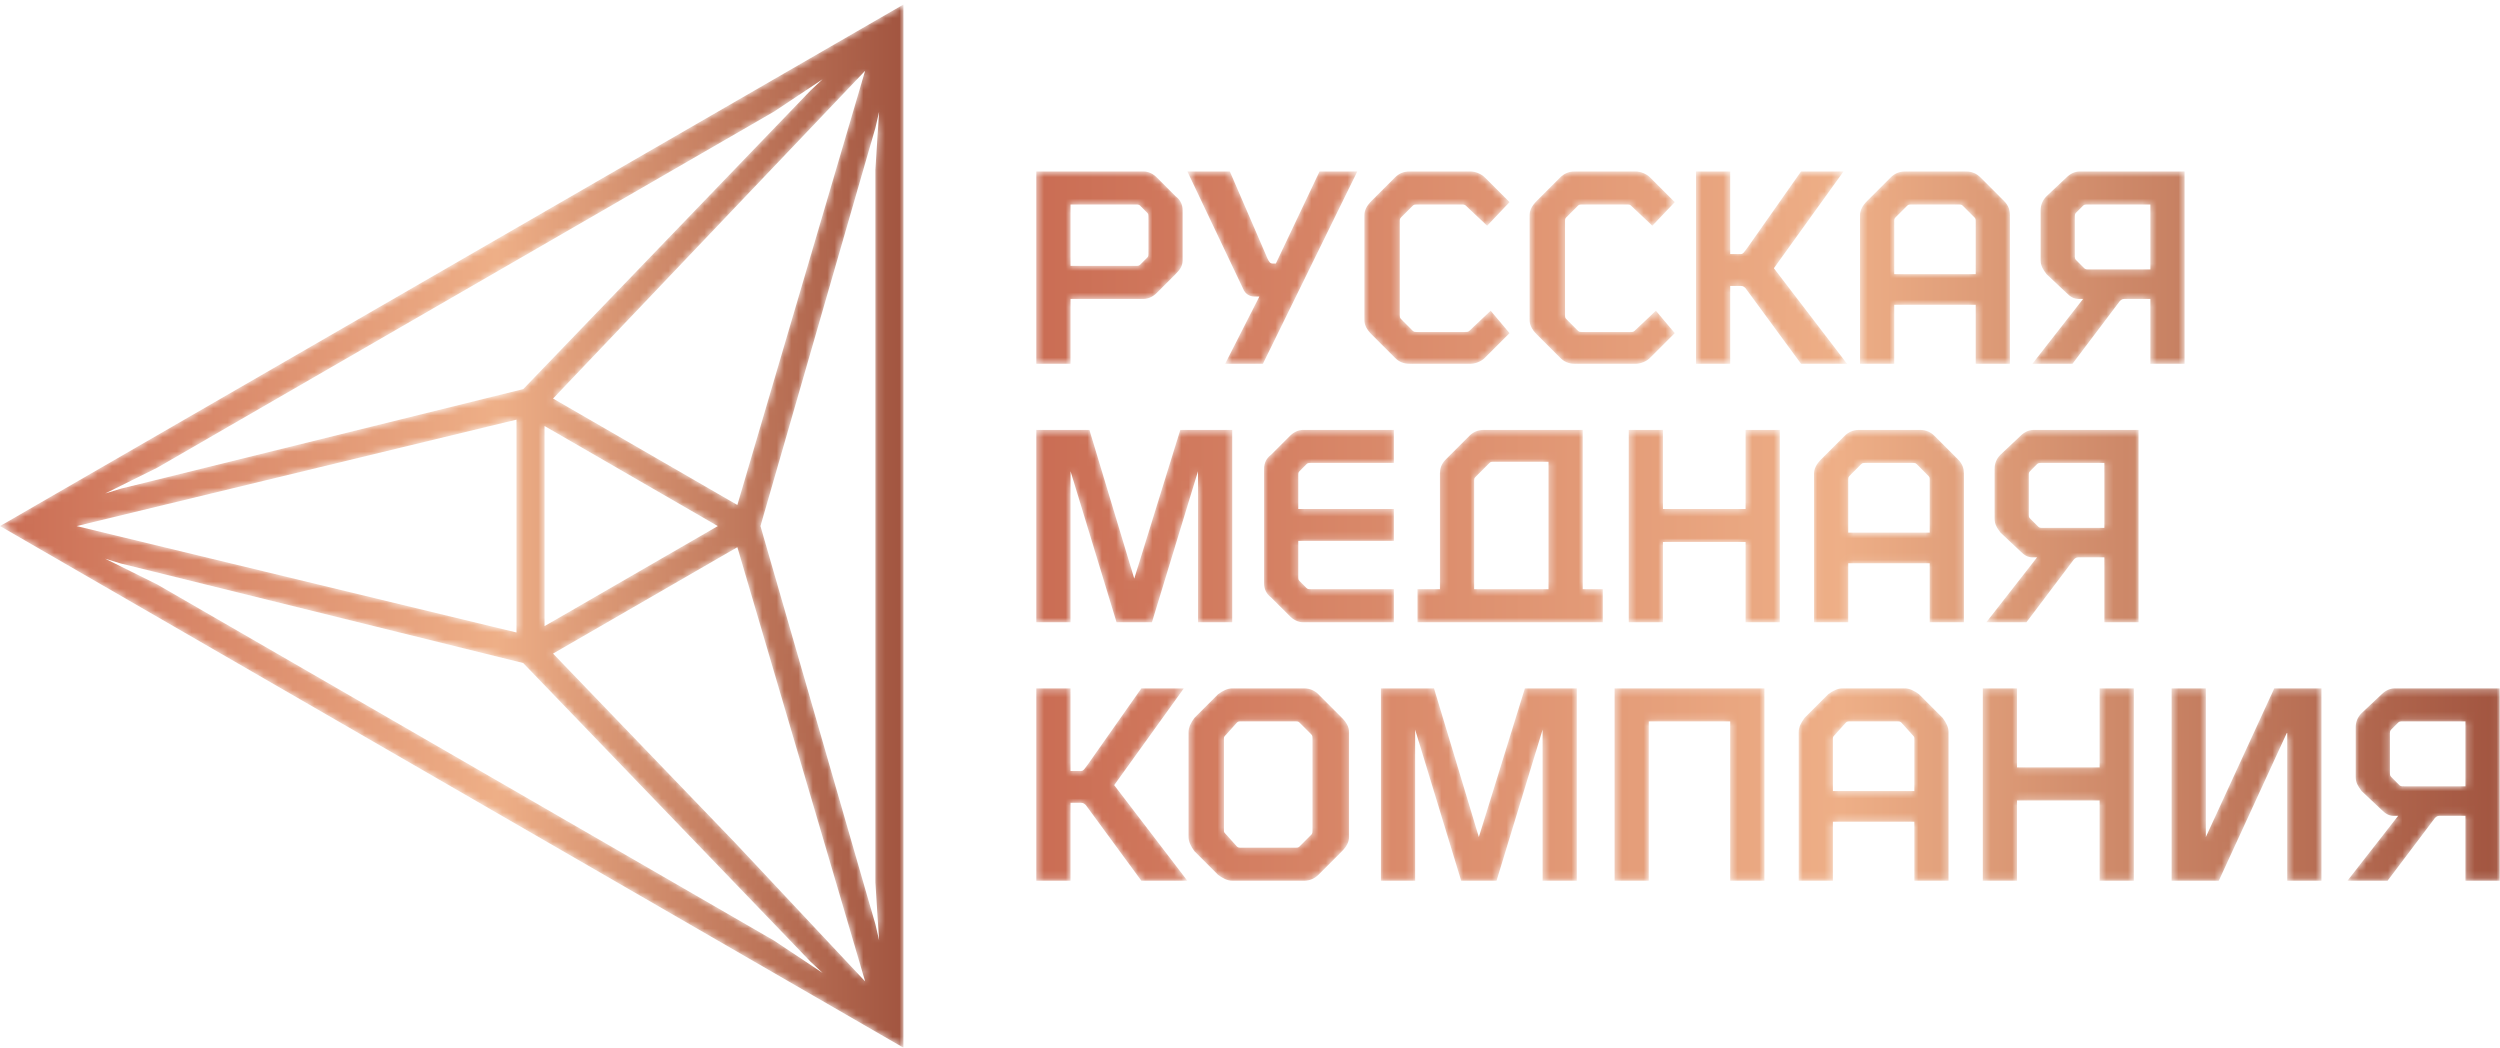 <svg width="346" height="145" viewBox="0 0 346 145" fill="none" xmlns="http://www.w3.org/2000/svg">
    <mask id="mask0_13647_9200" style="mask-type:luminance" maskUnits="userSpaceOnUse" x="0" y="0" width="126" height="146">
        <path d="M121.667 130.147L121.152 127.907L119.821 123.306L105.249 72.809L119.821 22.31L121.152 17.711L121.667 15.468L121.152 23.495V122.121L121.667 130.147ZM101.829 116.738L76.544 90.458L102.049 75.733L119.737 135.83L101.829 116.738ZM107.162 130.199L46.449 95.141L21.756 80.886L14.547 77.321L16.746 77.996L21.395 79.145L72.41 91.767L72.412 91.769L108.855 129.641L112.173 133.09L113.856 134.661L107.162 130.199ZM71.481 58.081V87.534L10.605 72.809L71.481 58.081ZM21.76 64.734L82.474 29.678L107.166 15.423L113.857 10.96L112.177 12.529L108.855 15.98L72.415 53.851L21.398 66.477L16.748 67.629L14.55 68.302L21.76 64.734ZM99.341 72.809L75.366 86.652V58.964L99.341 72.809ZM76.544 55.158L119.732 9.801L102.049 69.886L76.544 55.158ZM0 72.807L121.885 143.184L125.037 145V0.624L0 72.807Z" fill="white"/>
    </mask>
    <g mask="url(#mask0_13647_9200)">
        <path fill-rule="evenodd" clip-rule="evenodd" d="M121.667 130.147L121.152 127.907L119.821 123.306L105.249 72.809L119.821 22.31L121.152 17.711L121.667 15.468L121.152 23.495V122.121L121.667 130.147ZM101.829 116.738L76.544 90.458L102.049 75.733L119.737 135.83L101.829 116.738ZM107.162 130.199L46.449 95.141L21.756 80.886L14.547 77.321L16.746 77.996L21.395 79.145L72.41 91.767L72.412 91.769L108.855 129.641L112.173 133.09L113.856 134.661L107.162 130.199ZM71.481 58.081V87.534L10.605 72.809L71.481 58.081ZM21.76 64.734L82.474 29.678L107.166 15.423L113.857 10.96L112.177 12.529L108.855 15.98L72.415 53.851L21.398 66.477L16.748 67.629L14.55 68.302L21.76 64.734ZM99.341 72.809L75.366 86.652V58.964L99.341 72.809ZM76.544 55.158L119.732 9.801L102.049 69.886L76.544 55.158ZM0 72.807L121.885 143.184L125.037 145V0.624L0 72.807Z" fill="url(#paint0_linear_13647_9200)"/>
    </g>
    <mask id="mask1_13647_9200" style="mask-type:luminance" maskUnits="userSpaceOnUse" x="143" y="23" width="203" height="99">
        <path d="M215.947 49.535C216.435 50.028 217.088 50.35 217.904 50.35H226.395C227.05 50.35 227.866 50.028 228.359 49.535L231.788 46.106L229.174 43.002L226.234 45.781C226.07 45.945 225.906 45.945 225.581 45.945H218.883C218.721 45.945 218.557 45.945 218.393 45.781L216.761 44.145C216.6 43.98 216.6 43.819 216.6 43.656V30.588C216.6 30.427 216.6 30.263 216.761 30.099L218.393 28.467C218.557 28.305 218.721 28.305 218.883 28.305H225.09C225.416 28.305 225.581 28.305 225.744 28.467L228.685 31.242L231.788 27.977L228.359 24.545C227.866 24.058 227.05 23.73 226.395 23.73H217.904C217.088 23.73 216.435 24.058 215.947 24.545L212.678 27.813C212.024 28.467 211.696 29.119 211.696 29.773V44.309C211.696 44.964 212.024 45.616 212.678 46.27L215.947 49.535ZM239.462 39.573H240.936C241.263 39.573 241.424 39.737 241.587 39.898L249.264 50.35H255.633L245.506 37.122L255.144 23.73H249.264L241.916 34.185C241.424 34.837 241.263 35.161 240.936 35.161H239.462V23.73H234.725V50.35H239.462V39.573ZM297.611 37.287H289.119C288.79 37.287 288.626 37.287 288.462 37.122L287.319 35.98C287.158 35.818 287.158 35.651 287.158 35.49V29.934C287.158 29.773 287.158 29.61 287.319 29.448L288.301 28.467C288.462 28.305 288.626 28.305 288.954 28.305H297.611V37.287ZM287.812 23.73C287.158 23.73 286.501 24.058 286.015 24.545L283.236 27.159C282.746 27.649 282.421 28.305 282.421 29.119V35.98C282.421 36.796 282.746 37.287 283.236 37.94L286.015 40.554C286.501 41.044 286.994 41.37 287.647 41.37H288.301L281.278 50.35H286.829L293.363 41.697C293.527 41.534 293.688 41.37 294.017 41.37H297.611V50.35H302.346V23.73H287.812ZM291.242 73.055H282.746C282.421 73.055 282.257 73.055 282.096 72.893L280.95 71.751C280.786 71.587 280.786 71.423 280.786 71.261V65.703C280.786 65.542 280.786 65.378 280.95 65.217L281.928 64.234C282.096 64.071 282.257 64.071 282.583 64.071H291.242V73.055ZM281.439 59.499C280.786 59.499 280.135 59.824 279.645 60.316L276.866 62.931C276.377 63.42 276.049 64.071 276.049 64.889V71.751C276.049 72.565 276.377 73.055 276.866 73.709L279.645 76.323C280.135 76.813 280.625 77.138 281.278 77.138H281.928L274.906 86.122H280.46L286.994 77.466C287.158 77.302 287.319 77.138 287.647 77.138H291.242V86.122H295.978V59.499H281.439ZM273.437 37.94H262.164V30.588C262.164 30.427 262.164 30.263 262.331 30.099L263.964 28.467C264.127 28.305 264.289 28.305 264.453 28.305H271.147C271.312 28.305 271.476 28.305 271.64 28.467L273.273 30.099C273.437 30.263 273.437 30.427 273.437 30.588V37.94ZM277.359 27.813L274.09 24.545C273.598 24.058 272.948 23.73 272.129 23.73H263.635C262.821 23.73 262.164 24.058 261.681 24.545L258.412 27.813C257.755 28.467 257.43 29.119 257.43 29.773V50.35H262.164V42.188H273.437V50.35H278.173V29.773C278.173 29.119 278.01 28.467 277.359 27.813ZM195.856 100.986L202.225 121.894H207.123L213.495 100.986V121.894H218.232V95.271H211.044L204.672 115.847L198.468 95.271H191.119V121.894H195.856V100.986ZM341.217 108.824H332.726C332.4 108.824 332.236 108.824 332.072 108.663L330.931 107.516C330.767 107.355 330.767 107.191 330.767 107.032V101.475C330.767 101.313 330.767 101.15 330.931 100.986L331.907 100.007C332.072 99.84 332.236 99.84 332.563 99.84H341.217V108.824ZM331.418 95.271C330.767 95.271 330.113 95.596 329.624 96.085L326.845 98.696C326.356 99.189 326.027 99.84 326.027 100.657V107.516C326.027 108.335 326.356 108.824 326.845 109.48L329.624 112.093C330.113 112.581 330.601 112.91 331.257 112.91H331.907L324.885 121.894H330.439L336.973 113.236C337.136 113.071 337.298 112.91 337.626 112.91H341.217V121.894H345.956V95.271H331.418ZM148.164 111.11H149.631C149.957 111.11 150.122 111.275 150.286 111.436L157.962 121.894H164.331L154.204 108.663L163.842 95.271H157.962L150.614 105.722C150.122 106.375 149.957 106.702 149.631 106.702H148.164V95.271H143.426V121.894H148.164V111.11ZM148.164 28.305H157.146C157.472 28.305 157.633 28.305 157.798 28.467L158.777 29.448C158.941 29.61 158.941 29.773 158.941 29.934V35.161C158.941 35.325 158.941 35.49 158.777 35.651L157.798 36.633C157.633 36.796 157.472 36.796 157.146 36.796H148.164V28.305ZM290.585 106.212H279.156V95.271H274.417V121.894H279.156V110.785H290.585V121.894H295.321V95.271H290.585V106.212ZM179.849 65.217L180.827 64.234C180.992 64.071 181.156 64.071 181.317 64.071H192.912V59.499H180.339C179.685 59.499 179.031 59.824 178.541 60.316L175.927 62.931C175.273 63.42 174.948 64.071 174.948 64.889V80.732C174.948 81.547 175.273 82.204 175.927 82.693L178.541 85.304C179.031 85.794 179.685 86.122 180.339 86.122H192.912V81.547H181.317C181.156 81.547 180.992 81.547 180.827 81.386L179.849 80.406C179.685 80.242 179.685 80.082 179.685 79.917V74.852H192.912V70.443H179.685V65.703C179.685 65.542 179.685 65.378 179.849 65.217ZM204.023 81.547V66.522C204.023 66.36 204.023 66.196 204.186 66.032L206.144 64.071C206.305 63.91 206.472 63.91 206.633 63.91H214.31V81.547H204.023ZM219.05 81.547V59.499H205.327C204.511 59.499 203.858 59.824 203.368 60.316L200.1 63.581C199.45 64.234 199.286 64.889 199.286 65.543V81.547H196.181V86.122H221.825V81.547H219.05ZM172.172 40.226C172.659 41.044 173.477 41.044 173.643 41.044H174.294L169.557 50.35H174.787L187.85 23.73H182.625L176.58 36.469H176.091C175.763 36.469 175.602 36.143 175.438 35.818L170.211 23.73H164.331L172.172 40.226ZM162.695 27.159L160.085 24.545C159.594 24.058 158.941 23.73 158.287 23.73H143.426V50.35H148.164V41.37H158.287C158.941 41.37 159.594 41.044 160.085 40.554L162.695 37.94C163.352 37.287 163.678 36.796 163.678 35.98V29.119C163.678 28.305 163.352 27.649 162.695 27.159ZM267.067 73.709H255.798V66.36C255.798 66.196 255.798 66.032 255.962 65.871L257.595 64.234C257.755 64.071 257.92 64.071 258.084 64.071H264.779C264.943 64.071 265.11 64.071 265.271 64.234L266.901 65.871C267.067 66.032 267.067 66.196 267.067 66.36V73.709ZM270.989 63.581L267.722 60.316C267.229 59.824 266.579 59.499 265.758 59.499H257.267C256.448 59.499 255.798 59.824 255.308 60.316L252.04 63.581C251.386 64.234 251.061 64.889 251.061 65.543V86.122H255.798V77.956H267.067V86.122H271.804V65.543C271.804 64.889 271.64 64.234 270.989 63.581ZM305.287 115.847V95.271H300.55V121.894H307.084L316.554 101.313V121.894H321.291V95.271H314.757L305.287 115.847ZM241.587 70.443H230.153V59.499H225.416V86.122H230.153V75.016H241.587V86.122H246.325V59.499H241.587V70.443ZM264.943 109.48H253.675V102.129C253.675 101.965 253.84 101.804 254.001 101.64L255.47 100.007C255.633 99.84 255.798 99.84 256.124 99.84H262.495C262.821 99.84 262.984 99.84 263.149 100.007L264.618 101.64C264.779 101.804 264.943 101.965 264.943 102.129V109.48ZM268.862 99.352L265.597 96.085C264.943 95.596 264.289 95.271 263.635 95.271H254.98C254.326 95.271 253.675 95.596 253.019 96.085L249.753 99.352C249.264 100.007 248.936 100.657 248.936 101.313V121.894H253.675V113.725H264.943V121.894H269.68V101.313C269.68 100.657 269.354 100.007 268.862 99.352ZM223.458 121.894H228.192V99.84H239.462V121.894H244.199V95.271H223.458V121.894ZM181.646 115.032C181.646 115.196 181.646 115.357 181.485 115.521L179.849 117.157C179.685 117.318 179.521 117.318 179.356 117.318H171.845C171.518 117.318 171.354 117.318 171.19 117.157L169.722 115.521C169.557 115.357 169.393 115.196 169.393 115.032V102.129C169.393 101.965 169.557 101.804 169.722 101.64L171.19 100.007C171.354 99.84 171.518 99.84 171.845 99.84H179.356C179.521 99.84 179.685 99.84 179.849 100.007L181.485 101.64C181.646 101.804 181.646 101.965 181.646 102.129V115.032ZM185.728 99.352L182.463 96.085C181.971 95.596 181.317 95.271 180.499 95.271H170.54C169.885 95.271 169.233 95.596 168.578 96.085L165.31 99.352C164.824 100.007 164.495 100.657 164.495 101.313V115.847C164.495 116.501 164.824 117.157 165.31 117.811L168.578 121.079C169.233 121.565 169.885 121.894 170.54 121.894H180.499C181.317 121.894 181.971 121.565 182.463 121.079L185.728 117.811C186.382 117.157 186.707 116.501 186.707 115.847V101.313C186.707 100.657 186.382 100.007 185.728 99.352ZM193.077 49.535C193.569 50.028 194.22 50.35 195.038 50.35H203.532C204.186 50.35 205.001 50.028 205.49 49.535L208.923 46.106L206.305 43.002L203.368 45.781C203.207 45.945 203.043 45.945 202.715 45.945H196.017C195.856 45.945 195.692 45.945 195.527 45.781L193.895 44.145C193.731 43.98 193.731 43.819 193.731 43.656V30.588C193.731 30.427 193.731 30.263 193.895 30.099L195.527 28.467C195.692 28.305 195.856 28.305 196.017 28.305H202.225C202.55 28.305 202.715 28.305 202.876 28.467L205.819 31.242L208.923 27.977L205.49 24.545C205.001 24.058 204.186 23.73 203.532 23.73H195.038C194.22 23.73 193.569 24.058 193.077 24.545L189.811 27.813C189.158 28.467 188.83 29.119 188.83 29.773V44.309C188.83 44.964 189.158 45.616 189.811 46.27L193.077 49.535ZM148.164 65.217L154.529 86.122H159.43L165.803 65.217V86.122H170.54V59.499H163.352L156.98 80.082L150.775 59.499H143.426V86.122H148.164V65.217Z" fill="white"/>
    </mask>
    <g mask="url(#mask1_13647_9200)">
        <path fill-rule="evenodd" clip-rule="evenodd" d="M215.947 49.535C216.435 50.028 217.088 50.35 217.904 50.35H226.395C227.05 50.35 227.866 50.028 228.359 49.535L231.788 46.106L229.174 43.002L226.234 45.781C226.07 45.945 225.906 45.945 225.581 45.945H218.883C218.721 45.945 218.557 45.945 218.393 45.781L216.761 44.145C216.6 43.98 216.6 43.819 216.6 43.656V30.588C216.6 30.427 216.6 30.263 216.761 30.099L218.393 28.467C218.557 28.305 218.721 28.305 218.883 28.305H225.09C225.416 28.305 225.581 28.305 225.744 28.467L228.685 31.242L231.788 27.977L228.359 24.545C227.866 24.058 227.05 23.73 226.395 23.73H217.904C217.088 23.73 216.435 24.058 215.947 24.545L212.678 27.813C212.024 28.467 211.696 29.119 211.696 29.773V44.309C211.696 44.964 212.024 45.616 212.678 46.27L215.947 49.535ZM239.462 39.573H240.936C241.263 39.573 241.424 39.737 241.587 39.898L249.264 50.35H255.633L245.506 37.122L255.144 23.73H249.264L241.916 34.185C241.424 34.837 241.263 35.161 240.936 35.161H239.462V23.73H234.725V50.35H239.462V39.573ZM297.611 37.287H289.119C288.79 37.287 288.626 37.287 288.462 37.122L287.319 35.98C287.158 35.818 287.158 35.651 287.158 35.49V29.934C287.158 29.773 287.158 29.61 287.319 29.448L288.301 28.467C288.462 28.305 288.626 28.305 288.954 28.305H297.611V37.287ZM287.812 23.73C287.158 23.73 286.501 24.058 286.015 24.545L283.236 27.159C282.746 27.649 282.421 28.305 282.421 29.119V35.98C282.421 36.796 282.746 37.287 283.236 37.94L286.015 40.554C286.501 41.044 286.994 41.37 287.647 41.37H288.301L281.278 50.35H286.829L293.363 41.697C293.527 41.534 293.688 41.37 294.017 41.37H297.611V50.35H302.346V23.73H287.812ZM291.242 73.055H282.746C282.421 73.055 282.257 73.055 282.096 72.893L280.95 71.751C280.786 71.587 280.786 71.423 280.786 71.261V65.703C280.786 65.542 280.786 65.378 280.95 65.217L281.928 64.234C282.096 64.071 282.257 64.071 282.583 64.071H291.242V73.055ZM281.439 59.499C280.786 59.499 280.135 59.824 279.645 60.316L276.866 62.931C276.377 63.42 276.049 64.071 276.049 64.889V71.751C276.049 72.565 276.377 73.055 276.866 73.709L279.645 76.323C280.135 76.813 280.625 77.138 281.278 77.138H281.928L274.906 86.122H280.46L286.994 77.466C287.158 77.302 287.319 77.138 287.647 77.138H291.242V86.122H295.978V59.499H281.439ZM273.437 37.94H262.164V30.588C262.164 30.427 262.164 30.263 262.331 30.099L263.964 28.467C264.127 28.305 264.289 28.305 264.453 28.305H271.147C271.312 28.305 271.476 28.305 271.64 28.467L273.273 30.099C273.437 30.263 273.437 30.427 273.437 30.588V37.94ZM277.359 27.813L274.09 24.545C273.598 24.058 272.948 23.73 272.129 23.73H263.635C262.821 23.73 262.164 24.058 261.681 24.545L258.412 27.813C257.755 28.467 257.43 29.119 257.43 29.773V50.35H262.164V42.188H273.437V50.35H278.173V29.773C278.173 29.119 278.01 28.467 277.359 27.813ZM195.856 100.986L202.225 121.894H207.123L213.495 100.986V121.894H218.232V95.271H211.044L204.672 115.847L198.468 95.271H191.119V121.894H195.856V100.986ZM341.217 108.824H332.726C332.4 108.824 332.236 108.824 332.072 108.663L330.931 107.516C330.767 107.355 330.767 107.191 330.767 107.032V101.475C330.767 101.313 330.767 101.15 330.931 100.986L331.907 100.007C332.072 99.84 332.236 99.84 332.563 99.84H341.217V108.824ZM331.418 95.271C330.767 95.271 330.113 95.596 329.624 96.085L326.845 98.696C326.356 99.189 326.027 99.84 326.027 100.657V107.516C326.027 108.335 326.356 108.824 326.845 109.48L329.624 112.093C330.113 112.581 330.601 112.91 331.257 112.91H331.907L324.885 121.894H330.439L336.973 113.236C337.136 113.071 337.298 112.91 337.626 112.91H341.217V121.894H345.956V95.271H331.418ZM148.164 111.11H149.631C149.957 111.11 150.122 111.275 150.286 111.436L157.962 121.894H164.331L154.204 108.663L163.842 95.271H157.962L150.614 105.722C150.122 106.375 149.957 106.702 149.631 106.702H148.164V95.271H143.426V121.894H148.164V111.11ZM148.164 28.305H157.146C157.472 28.305 157.633 28.305 157.798 28.467L158.777 29.448C158.941 29.61 158.941 29.773 158.941 29.934V35.161C158.941 35.325 158.941 35.49 158.777 35.651L157.798 36.633C157.633 36.796 157.472 36.796 157.146 36.796H148.164V28.305ZM290.585 106.212H279.156V95.271H274.417V121.894H279.156V110.785H290.585V121.894H295.321V95.271H290.585V106.212ZM179.849 65.217L180.827 64.234C180.992 64.071 181.156 64.071 181.317 64.071H192.912V59.499H180.339C179.685 59.499 179.031 59.824 178.541 60.316L175.927 62.931C175.273 63.42 174.948 64.071 174.948 64.889V80.732C174.948 81.547 175.273 82.204 175.927 82.693L178.541 85.304C179.031 85.794 179.685 86.122 180.339 86.122H192.912V81.547H181.317C181.156 81.547 180.992 81.547 180.827 81.386L179.849 80.406C179.685 80.242 179.685 80.082 179.685 79.917V74.852H192.912V70.443H179.685V65.703C179.685 65.542 179.685 65.378 179.849 65.217ZM204.023 81.547V66.522C204.023 66.36 204.023 66.196 204.186 66.032L206.144 64.071C206.305 63.91 206.472 63.91 206.633 63.91H214.31V81.547H204.023ZM219.05 81.547V59.499H205.327C204.511 59.499 203.858 59.824 203.368 60.316L200.1 63.581C199.45 64.234 199.286 64.889 199.286 65.543V81.547H196.181V86.122H221.825V81.547H219.05ZM172.172 40.226C172.659 41.044 173.477 41.044 173.643 41.044H174.294L169.557 50.35H174.787L187.85 23.73H182.625L176.58 36.469H176.091C175.763 36.469 175.602 36.143 175.438 35.818L170.211 23.73H164.331L172.172 40.226ZM162.695 27.159L160.085 24.545C159.594 24.058 158.941 23.73 158.287 23.73H143.426V50.35H148.164V41.37H158.287C158.941 41.37 159.594 41.044 160.085 40.554L162.695 37.94C163.352 37.287 163.678 36.796 163.678 35.98V29.119C163.678 28.305 163.352 27.649 162.695 27.159ZM267.067 73.709H255.798V66.36C255.798 66.196 255.798 66.032 255.962 65.871L257.595 64.234C257.755 64.071 257.92 64.071 258.084 64.071H264.779C264.943 64.071 265.11 64.071 265.271 64.234L266.901 65.871C267.067 66.032 267.067 66.196 267.067 66.36V73.709ZM270.989 63.581L267.722 60.316C267.229 59.824 266.579 59.499 265.758 59.499H257.267C256.448 59.499 255.798 59.824 255.308 60.316L252.04 63.581C251.386 64.234 251.061 64.889 251.061 65.543V86.122H255.798V77.956H267.067V86.122H271.804V65.543C271.804 64.889 271.64 64.234 270.989 63.581ZM305.287 115.847V95.271H300.55V121.894H307.084L316.554 101.313V121.894H321.291V95.271H314.757L305.287 115.847ZM241.587 70.443H230.153V59.499H225.416V86.122H230.153V75.016H241.587V86.122H246.325V59.499H241.587V70.443ZM264.943 109.48H253.675V102.129C253.675 101.965 253.84 101.804 254.001 101.64L255.47 100.007C255.633 99.84 255.798 99.84 256.124 99.84H262.495C262.821 99.84 262.984 99.84 263.149 100.007L264.618 101.64C264.779 101.804 264.943 101.965 264.943 102.129V109.48ZM268.862 99.352L265.597 96.085C264.943 95.596 264.289 95.271 263.635 95.271H254.98C254.326 95.271 253.675 95.596 253.019 96.085L249.753 99.352C249.264 100.007 248.936 100.657 248.936 101.313V121.894H253.675V113.725H264.943V121.894H269.68V101.313C269.68 100.657 269.354 100.007 268.862 99.352ZM223.458 121.894H228.192V99.84H239.462V121.894H244.199V95.271H223.458V121.894ZM181.646 115.032C181.646 115.196 181.646 115.357 181.485 115.521L179.849 117.157C179.685 117.318 179.521 117.318 179.356 117.318H171.845C171.518 117.318 171.354 117.318 171.19 117.157L169.722 115.521C169.557 115.357 169.393 115.196 169.393 115.032V102.129C169.393 101.965 169.557 101.804 169.722 101.64L171.19 100.007C171.354 99.84 171.518 99.84 171.845 99.84H179.356C179.521 99.84 179.685 99.84 179.849 100.007L181.485 101.64C181.646 101.804 181.646 101.965 181.646 102.129V115.032ZM185.728 99.352L182.463 96.085C181.971 95.596 181.317 95.271 180.499 95.271H170.54C169.885 95.271 169.233 95.596 168.578 96.085L165.31 99.352C164.824 100.007 164.495 100.657 164.495 101.313V115.847C164.495 116.501 164.824 117.157 165.31 117.811L168.578 121.079C169.233 121.565 169.885 121.894 170.54 121.894H180.499C181.317 121.894 181.971 121.565 182.463 121.079L185.728 117.811C186.382 117.157 186.707 116.501 186.707 115.847V101.313C186.707 100.657 186.382 100.007 185.728 99.352ZM193.077 49.535C193.569 50.028 194.22 50.35 195.038 50.35H203.532C204.186 50.35 205.001 50.028 205.49 49.535L208.923 46.106L206.305 43.002L203.368 45.781C203.207 45.945 203.043 45.945 202.715 45.945H196.017C195.856 45.945 195.692 45.945 195.527 45.781L193.895 44.145C193.731 43.98 193.731 43.819 193.731 43.656V30.588C193.731 30.427 193.731 30.263 193.895 30.099L195.527 28.467C195.692 28.305 195.856 28.305 196.017 28.305H202.225C202.55 28.305 202.715 28.305 202.876 28.467L205.819 31.242L208.923 27.977L205.49 24.545C205.001 24.058 204.186 23.73 203.532 23.73H195.038C194.22 23.73 193.569 24.058 193.077 24.545L189.811 27.813C189.158 28.467 188.83 29.119 188.83 29.773V44.309C188.83 44.964 189.158 45.616 189.811 46.27L193.077 49.535ZM148.164 65.217L154.529 86.122H159.43L165.803 65.217V86.122H170.54V59.499H163.352L156.98 80.082L150.775 59.499H143.426V86.122H148.164V65.217Z" fill="url(#paint1_linear_13647_9200)"/>
    </g>
    <defs>
        <linearGradient id="paint0_linear_13647_9200" x1="-0.002" y1="72.818" x2="125.032" y2="72.818" gradientUnits="userSpaceOnUse">
            <stop stop-color="#CA6D54"/>
            <stop offset="0.55" stop-color="#EEAF87"/>
            <stop offset="1" stop-color="#A25540"/>
        </linearGradient>
        <linearGradient id="paint1_linear_13647_9200" x1="143.426" y1="72.818" x2="345.967" y2="72.818" gradientUnits="userSpaceOnUse">
            <stop stop-color="#CA6D54"/>
            <stop offset="0.55" stop-color="#EEAF87"/>
            <stop offset="1" stop-color="#A25540"/>
        </linearGradient>
    </defs>
</svg>
